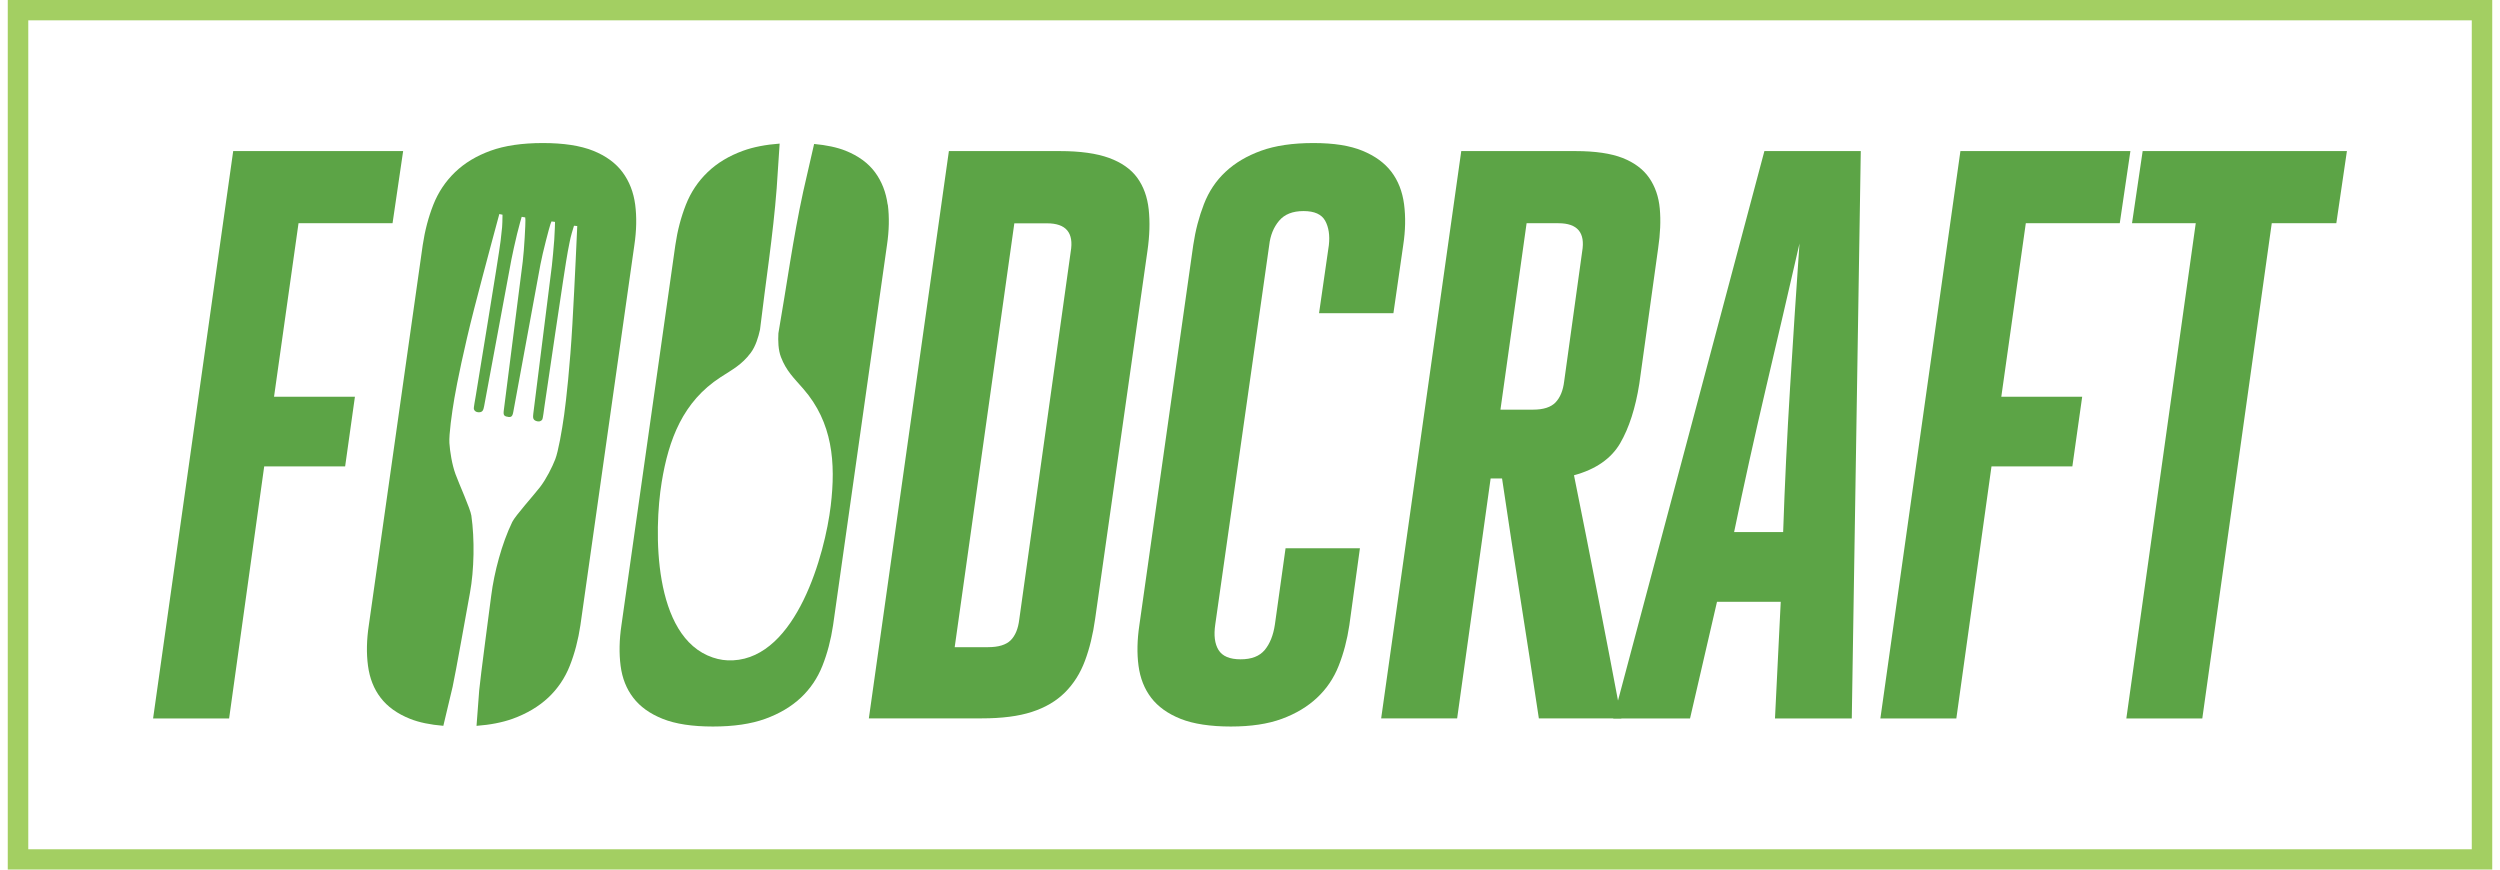 <svg width="161" height="56" viewBox="0 0 161 56" fill="none" xmlns="http://www.w3.org/2000/svg">
<g clip-path="url(#clip0_1150_5538)">
<path d="M9.859 46.27L15.018 9.73H25.962L25.28 14.376H19.225L17.648 25.549H22.857L22.227 30.035H17.015L14.755 46.27H9.859Z" fill="#5CA446"/>
<path d="M40.906 13.177C40.8 12.378 40.53 11.681 40.091 11.09C39.651 10.499 39.022 10.037 38.197 9.707C37.371 9.377 36.293 9.212 34.959 9.212C33.624 9.212 32.502 9.377 31.593 9.707C30.682 10.037 29.916 10.499 29.304 11.09C28.691 11.681 28.225 12.378 27.909 13.177C27.593 13.979 27.363 14.848 27.223 15.785L23.752 40.267C23.609 41.208 23.592 42.077 23.699 42.876C23.805 43.678 24.075 44.365 24.514 44.936C24.953 45.511 25.582 45.963 26.408 46.293C26.994 46.527 27.713 46.673 28.551 46.742C28.831 45.58 29.077 44.54 29.151 44.219C29.32 43.47 30.149 38.805 30.265 38.181C30.538 36.702 30.572 34.711 30.355 33.202C30.292 32.769 29.56 31.158 29.334 30.534C29.107 29.913 28.977 29.078 28.941 28.53C28.908 27.982 29.097 26.608 29.264 25.638C29.43 24.667 29.873 22.471 30.532 19.902C31.191 17.337 32.156 13.784 32.156 13.784L32.362 13.827C32.349 14.646 32.346 14.584 32.239 15.515C32.133 16.446 30.675 25.218 30.642 25.476C30.605 25.733 30.495 26.238 30.518 26.344C30.542 26.45 30.652 26.562 30.875 26.549C31.098 26.536 31.134 26.381 31.181 26.143C31.231 25.905 32.872 17.02 32.935 16.71C32.995 16.399 33.178 15.564 33.298 15.075C33.414 14.587 33.597 13.963 33.597 13.963L33.824 14.002C33.824 14.002 33.824 13.996 33.837 14.181C33.847 14.369 33.76 16.086 33.664 16.849C33.567 17.611 32.469 26.238 32.446 26.417C32.422 26.595 32.422 26.711 32.499 26.773C32.579 26.836 32.715 26.843 32.715 26.843V26.849C32.762 26.856 32.838 26.863 32.898 26.839C32.991 26.803 33.025 26.691 33.058 26.516C33.091 26.337 34.666 17.783 34.805 17.027C34.945 16.271 35.385 14.607 35.451 14.428C35.518 14.253 35.518 14.26 35.518 14.26L35.744 14.29C35.744 14.29 35.731 14.937 35.694 15.442C35.657 15.944 35.578 16.796 35.541 17.109C35.504 17.423 34.373 26.387 34.346 26.628C34.319 26.869 34.306 27.028 34.516 27.107C34.725 27.186 34.862 27.113 34.919 27.021C34.975 26.928 35.022 26.413 35.065 26.156C35.108 25.902 36.386 17.099 36.569 16.181C36.749 15.26 36.726 15.32 36.965 14.537L37.175 14.557C37.175 14.557 37.015 18.232 36.862 20.877C36.712 23.521 36.466 25.747 36.33 26.724C36.193 27.701 35.957 29.068 35.757 29.58C35.558 30.092 35.178 30.848 34.775 31.373C34.369 31.898 33.184 33.215 32.991 33.611C32.319 34.998 31.826 36.85 31.634 38.362C31.554 38.99 30.928 43.688 30.861 44.454C30.835 44.754 30.765 45.676 30.688 46.745C31.57 46.679 32.349 46.527 33.011 46.29C33.923 45.959 34.686 45.507 35.301 44.933C35.914 44.358 36.38 43.671 36.696 42.872C37.012 42.073 37.238 41.202 37.378 40.264L40.853 15.782C40.993 14.841 41.009 13.973 40.906 13.174" fill="#5CA446"/>
<path d="M57.165 13.177C57.058 12.378 56.785 11.681 56.349 11.09C55.91 10.499 55.278 10.037 54.456 9.707C53.9 9.486 53.217 9.344 52.429 9.271C52.109 10.641 51.806 11.972 51.726 12.342C51.071 15.346 50.658 18.43 50.129 21.461C50.102 21.936 50.115 22.534 50.292 22.993C50.638 23.894 51.124 24.34 51.733 25.04C53.623 27.209 53.83 29.794 53.5 32.565C53.127 35.691 51.297 42.328 47.206 42.526C46.754 42.549 46.334 42.489 45.905 42.344C42.024 41.037 42.104 34.156 42.613 31.049C43.063 28.296 43.981 25.866 46.398 24.297C47.176 23.792 47.769 23.495 48.348 22.722C48.657 22.309 48.841 21.709 48.944 21.233C49.303 18.206 49.786 15.158 50.019 12.12C50.045 11.767 50.125 10.552 50.209 9.248C49.313 9.314 48.528 9.466 47.859 9.707C46.947 10.037 46.181 10.499 45.569 11.09C44.953 11.681 44.49 12.378 44.174 13.177C43.858 13.979 43.628 14.848 43.492 15.785L40.02 40.267C39.881 41.208 39.864 42.077 39.967 42.876C40.07 43.678 40.343 44.365 40.783 44.936C41.222 45.511 41.851 45.963 42.676 46.293C43.502 46.623 44.577 46.788 45.912 46.788C47.246 46.788 48.368 46.623 49.28 46.293C50.192 45.963 50.954 45.511 51.57 44.936C52.182 44.361 52.648 43.675 52.964 42.876C53.281 42.077 53.51 41.205 53.65 40.267L57.121 15.785C57.261 14.844 57.278 13.976 57.175 13.177" fill="#5CA446"/>
<path d="M61.112 9.73H68.269C69.567 9.73 70.618 9.879 71.427 10.172C72.233 10.47 72.838 10.896 73.241 11.45C73.644 12.008 73.89 12.685 73.977 13.487C74.063 14.29 74.037 15.175 73.897 16.149L70.528 39.845C70.389 40.855 70.169 41.76 69.869 42.559C69.57 43.361 69.141 44.038 68.581 44.596C68.019 45.154 67.31 45.57 66.451 45.847C65.593 46.128 64.511 46.263 63.216 46.263H55.954L61.109 9.724L61.112 9.73ZM63.639 41.677C64.304 41.677 64.787 41.529 65.087 41.235C65.383 40.938 65.569 40.495 65.639 39.904L68.954 16.208C69.164 14.99 68.655 14.382 67.43 14.382H65.323L61.482 41.681H63.639V41.677Z" fill="#5CA446"/>
<path d="M82.79 35.308H87.579L86.897 40.267C86.757 41.208 86.528 42.077 86.211 42.876C85.895 43.678 85.429 44.365 84.817 44.936C84.204 45.511 83.449 45.963 82.553 46.293C81.658 46.623 80.563 46.788 79.265 46.788C77.967 46.788 76.852 46.623 76.03 46.293C75.204 45.963 74.576 45.511 74.136 44.936C73.697 44.361 73.427 43.675 73.321 42.876C73.214 42.077 73.234 41.205 73.374 40.267L76.845 15.785C76.985 14.844 77.215 13.966 77.531 13.151C77.847 12.332 78.31 11.638 78.926 11.064C79.538 10.489 80.304 10.037 81.216 9.707C82.127 9.377 83.249 9.212 84.581 9.212C85.912 9.212 86.93 9.377 87.739 9.707C88.544 10.037 89.167 10.489 89.606 11.064C90.042 11.638 90.315 12.335 90.422 13.151C90.528 13.969 90.512 14.848 90.368 15.785L89.736 20.17H84.947L85.579 15.785C85.649 15.158 85.569 14.636 85.343 14.22C85.113 13.801 84.65 13.593 83.948 13.593C83.246 13.593 82.72 13.801 82.371 14.22C82.021 14.636 81.808 15.161 81.738 15.785L78.263 40.215C78.16 40.911 78.227 41.459 78.473 41.859C78.719 42.258 79.192 42.46 79.894 42.46C80.597 42.46 81.112 42.262 81.448 41.859C81.781 41.459 82.001 40.911 82.104 40.215L82.79 35.308Z" fill="#5CA446"/>
<path d="M94.103 9.73H101.468C102.733 9.73 103.738 9.879 104.494 10.172C105.246 10.47 105.819 10.896 106.205 11.45C106.591 12.008 106.82 12.669 106.89 13.435C106.96 14.201 106.924 15.052 106.784 15.993L105.572 24.71C105.326 26.275 104.913 27.556 104.338 28.547C103.758 29.537 102.767 30.227 101.365 30.607C101.891 33.215 102.41 35.827 102.916 38.435C103.426 41.043 103.925 43.655 104.417 46.263H99.102C98.716 43.688 98.32 41.123 97.917 38.564C97.514 36.005 97.118 33.423 96.732 30.811H95.997L93.84 46.263H88.947L94.106 9.724L94.103 9.73ZM98.733 26.381C99.398 26.381 99.881 26.225 100.18 25.912C100.477 25.598 100.663 25.146 100.733 24.555L101.891 16.201C102.101 14.983 101.592 14.376 100.363 14.376H98.313L96.629 26.381H98.736H98.733Z" fill="#5CA446"/>
<path d="M119.255 46.27H114.309L114.679 38.755H110.575L108.838 46.27H103.892L113.627 9.73H119.834L119.255 46.27ZM115.887 15.683C115.185 18.747 114.466 21.844 113.73 24.974C112.995 28.107 112.309 31.204 111.677 34.265H114.835C114.938 31.204 115.088 28.097 115.281 24.948C115.474 21.798 115.677 18.711 115.887 15.683Z" fill="#5CA446"/>
<path d="M121.096 46.27L126.251 9.73H137.198L136.513 14.376H130.462L128.884 25.549H134.093L133.46 30.035H128.252L125.988 46.27H121.096Z" fill="#5CA446"/>
<path d="M141.828 46.27H136.936L141.406 14.376H137.302L137.987 9.73H151.141L150.459 14.376H146.301L141.828 46.27Z" fill="#5CA446"/>
<path d="M0.5 56H160.5V0H0.5V56ZM159.182 54.693H1.821V1.311H159.182V54.693Z" fill="#A3CF62"/>
</g>
<defs>
<clipPath id="clip0_1150_5538">
<rect width="160" height="56" fill="white" transform="translate(0.5)"/>
</clipPath>
</defs>
</svg>
